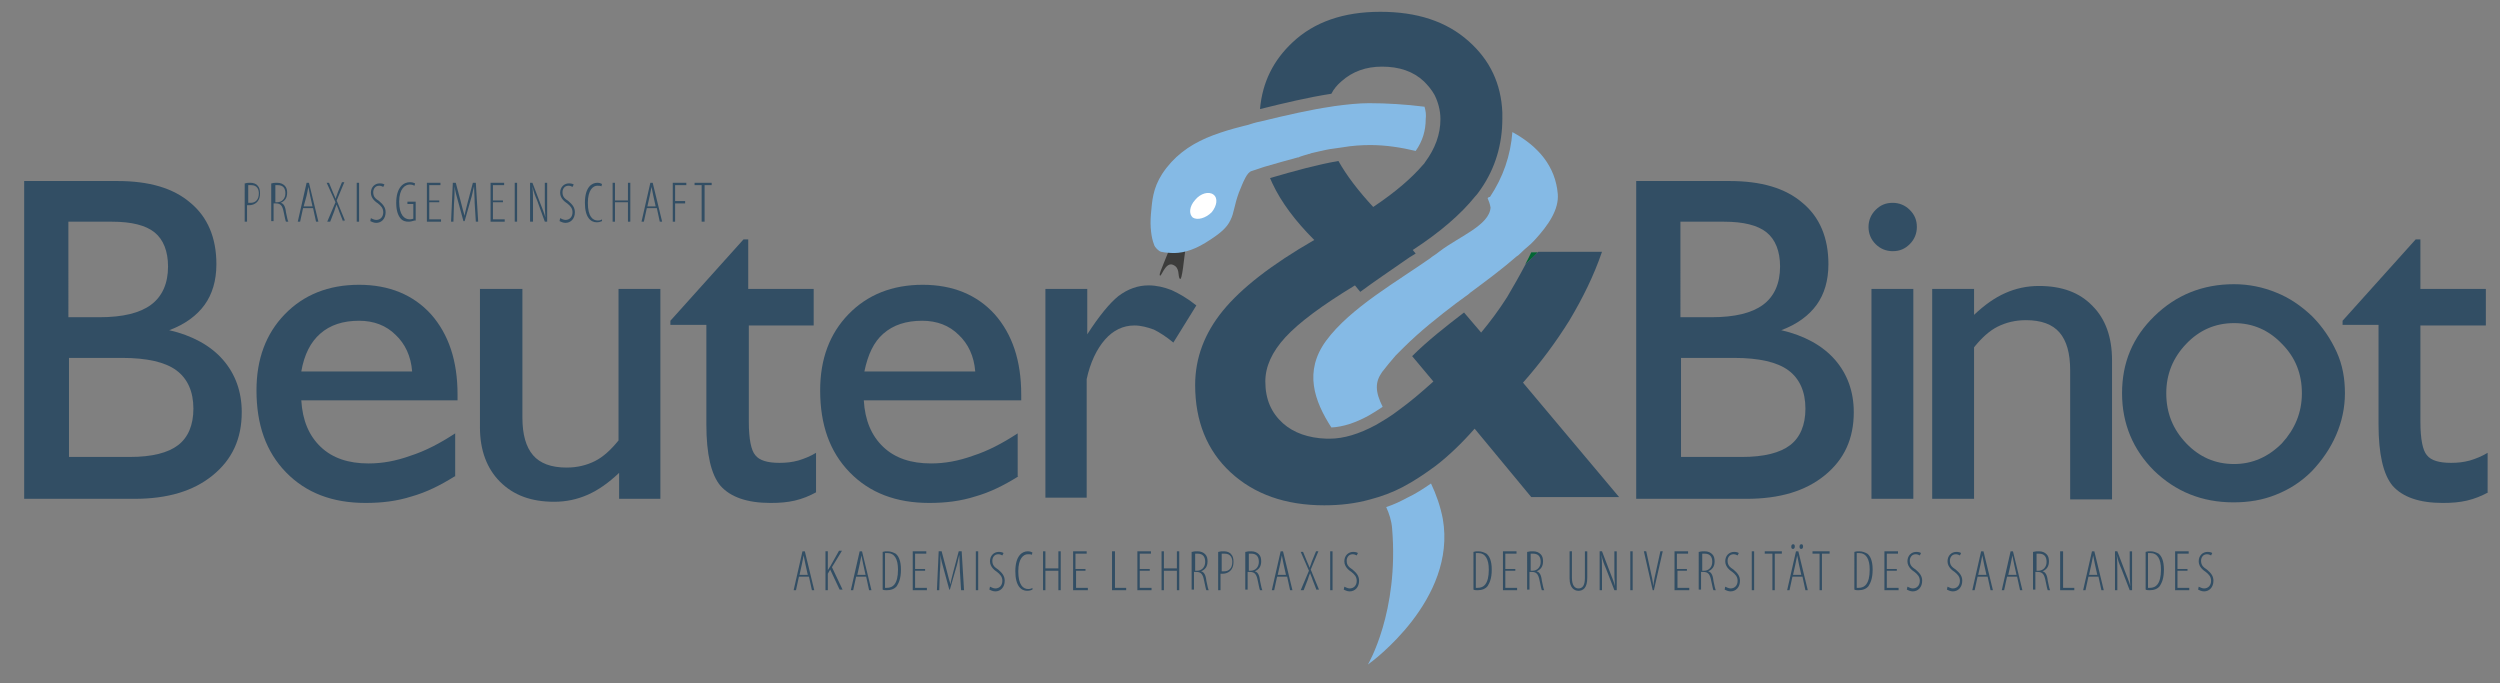 <?xml version="1.0" encoding="utf-8"?>
<!-- Generator: Adobe Illustrator 27.8.0, SVG Export Plug-In . SVG Version: 6.00 Build 0)  -->
<svg version="1.1" id="Layer_1" xmlns="http://www.w3.org/2000/svg" xmlns:xlink="http://www.w3.org/1999/xlink" x="0px" y="0px"
	 viewBox="0 0 424 115.9" style="enable-background:new 0 0 424 115.9;" xml:space="preserve">
<rect x="0" y="0" width="424" height="115.9" fill="#808080" stroke="none"/>
<style type="text/css">
	.st0{fill:#026634;}
	.st1{fill:#85BAE5;}
	.st2{fill:#324E64;}
	.st3{fill:#3C3C3B;}
	.st4{fill:#FFFFFF;}
</style>
<g>
	<g>
		<path class="st0" d="M258.7,44.8c0.8-0.7,1.5-1.3,2.1-2h-1.1C259.4,43.4,259.1,44.1,258.7,44.8z"/>
		<g>
			<path class="st1" d="M235.1,86c0.5,1.1,0.9,2.3,1,3.6c1.2,14.2-4.1,23.1-4.1,23.1c0.6-0.4,15.1-11,12.7-24.7
				c-0.4-2.1-1.1-4.1-2-6c-1.3,0.9-2.7,1.8-4,2.4C237.4,85.1,236.3,85.6,235.1,86z"/>
			<path class="st1" d="M252.3,33.6c0.2,0.5,0.4,1,0.5,1.6c-0.2,3-5.3,4.9-8.6,7.4c-0.4,0.3-0.9,0.7-1.4,1l0,0l-0.1,0.1
				c-5.5,3.9-13.7,8.5-17.8,14.1c-3.8,5.2-2,10.2,0.9,14.7c2-0.1,4.1-0.8,6.3-2c0.7-0.4,1.5-0.9,2.4-1.5c-1.3-2.6-1.3-4.2-0.1-5.9
				c0.7-0.9,1.5-1.9,2.3-2.8l0,0L238,59c2.8-2.8,6.1-5.4,9-7.6l1.5-1.1l0,0c0.3-0.2,0.6-0.4,0.9-0.7c2.7-2,5.4-4,7.8-6.1l0,0
				l0.3-0.2c0.7-0.7,1.4-1.3,2.1-1.9l0.6-0.6h0c2.5-2.7,4.2-5.3,4-7.9c-0.4-4.7-3.3-8.1-7.7-10.5c-0.3,4-1.6,7.7-3.8,11
				C252.5,33.4,252.4,33.5,252.3,33.6z"/>
		</g>
	</g>
	<g>
		<path class="st2" d="M258.3,64.9c3-3.4,5.6-6.9,7.9-10.6c2.2-3.7,4.1-7.5,5.5-11.6h-10.8c-0.7,0.7-1.4,1.4-2.1,2
			c-1.1,2.1-2.2,4-3.2,5.7c-1.4,2.2-2.9,4.2-4.4,6l-2.9-3.4c-3,2.3-6.2,4.8-8.8,7.4l3.6,4.3c-2.1,1.9-4,3.5-5.8,4.8
			c-1.4,1.1-2.8,1.9-4,2.6c-2.8,1.5-5.4,2.3-7.8,2.3c-0.2,0-0.4,0-0.5,0c-3.1-0.1-5.6-1-7.4-2.6c-2-1.8-3-4.1-3-7.1
			c0-2.5,1.1-5,3.4-7.5c2.3-2.5,6.2-5.4,11.8-8.8l0.9,1.1c2.4-1.8,5-3.5,7.4-5.2c0.7-0.5,1.3-0.9,2-1.3l-0.5-0.6
			c4.6-3,8.1-6,10.6-9.1c0.4-0.4,0.7-0.9,1-1.3c2.4-3.5,3.6-7.5,3.6-11.9c0-0.3,0-0.7,0-1c-0.2-4.9-2.1-8.9-5.7-12.1
			c-3.8-3.4-8.8-5-15-5s-11.2,1.7-14.9,5.2c-3.2,3-5.1,6.7-5.5,11.3c4-1,8.2-2,12.1-2.6c0.4-0.8,1-1.5,1.7-2.1
			c1.9-1.7,4.2-2.5,6.9-2.5c2.9,0,5.3,0.8,7.1,2.5c0.7,0.7,1.3,1.4,1.8,2.3c0.6,1.2,1,2.6,1,4.1c0,2.6-0.9,5-2.6,7.3
			c-0.1,0.2-0.2,0.3-0.4,0.5c-1.8,2.1-4.5,4.5-8.4,7.1c-2.5-2.7-4.5-5.3-5.9-7.8c-3.5,0.6-7.5,1.7-11.6,2.9c0.1,0.3,0.3,0.6,0.4,0.9
			c1.5,3.2,3.9,6.4,7.1,9.6c-7.3,4.2-12.4,8.2-15.5,12c-3.1,3.8-4.7,8-4.7,12.6c0,6.1,2,11.1,6,14.8c4,3.7,9.3,5.6,15.9,5.6
			c2.7,0,5.3-0.3,7.8-1c1.9-0.5,3.8-1.2,5.5-2.1c1.9-1,3.7-2.2,5.6-3.6c2.2-1.7,4.4-3.8,6.6-6.3l9.6,11.6h14.9L258.3,64.9z"/>
	</g>
	<g>
		<g>
			<g>
				<path class="st3" d="M202.1,36.3c0,0-0.6,3.7-1,5.6c-0.3,1.9-0.6,5.8-1,5.4c-0.4-0.5,0.1-1.9-1.2-2.4c-1.3-0.5-2,2.3-2.2,1.8
					c-0.2-0.4,1.4-3.4,1.9-5.4c0.5-2,0.4-5,0.4-5L202.1,36.3z"/>
			</g>
		</g>
		<g>
			<path class="st1" d="M241.6,18.1c-3.2-0.4-6.4-0.6-9.4-0.6c-1.7,0-3.7,0.2-5.9,0.5l-0.6,0.1c-3.4,0.5-7.4,1.4-11.9,2.5
				c0,0-0.7,0.1-2.2,0.6c0,0-4,0.9-7,2.2c-3,1.3-5.6,3.2-7.5,6.1c-1.6,2.5-1.7,4.6-1.9,6.8c-0.2,2.2,0.1,4.1,0.5,5.1
				c0.1,0.4,0.3,0.6,0.6,0.9c0.4,0.4,0.6,0.5,2.3,0.6c1.6,0.1,3.5-0.3,5.8-1.7c2.6-1.6,3.7-2.6,4.3-3.9c0.6-1.2,0.6-2.4,1.4-4.6
				c0.8-2,1.4-3.5,2.2-3.7l2.1-0.7c2-0.6,3.9-1.1,5.7-1.6c0.1,0,0.2,0,0.3-0.1c0.2-0.1,0.4-0.1,0.6-0.2c0.3-0.1,0.7-0.2,1-0.3
				c0.1,0,0.2,0,0.3-0.1c0.4-0.1,0.8-0.2,1.3-0.3c0,0,0,0,0,0c0.9-0.2,1.7-0.4,2.6-0.5c0,0,0,0,0,0l1.4-0.2l0,0
				c1.7-0.3,3.4-0.4,4.8-0.4c2.6,0,5.2,0.4,7.7,1c1.2-1.7,1.7-3.5,1.7-5.4C241.9,19.5,241.8,18.8,241.6,18.1z"/>
			<g>
				<path class="st4" d="M202.7,33.9c-1,1.1-1.1,2.4-0.4,3c0.8,0.5,2.2,0.1,3.2-0.9c0.9-1.1,1.1-2.4,0.3-3
					C205,32.4,203.6,32.8,202.7,33.9z"/>
			</g>
		</g>
	</g>
	<g>
		<g>
			<path class="st2" d="M4.1,84.6V30.7h15.8c5.4,0,9.5,1.2,12.4,3.7c2.9,2.4,4.4,5.9,4.4,10.4c0,2.8-0.7,5.1-2,6.9
				c-1.3,1.8-3.3,3.3-6,4.3c3.9,0.9,7,2.6,9.1,5c2.1,2.4,3.2,5.4,3.2,8.9c0,4.5-1.6,8-4.9,10.7c-3.3,2.7-7.7,4-13.3,4H4.1z
				 M11.7,53.8h5.2c3.9,0,6.8-0.7,8.7-2.1c1.9-1.4,2.9-3.6,2.9-6.5c0-2.6-0.8-4.6-2.3-5.8c-1.5-1.2-3.9-1.8-7.2-1.8h-7.4V53.8z
				 M11.7,60.8v16.7H22c3.8,0,6.5-0.7,8.2-2c1.7-1.3,2.6-3.4,2.6-6.2c0-2.9-1-5.1-2.9-6.5c-1.9-1.4-5-2.1-9.2-2.1H11.7z"/>
			<path class="st2" d="M77.1,80.8c-2.4,1.5-4.8,2.7-7.3,3.4c-2.5,0.8-5.1,1.1-7.8,1.1c-5.6,0-10.1-1.7-13.5-5.2
				c-3.4-3.5-5-8.1-5-13.9c0-5.3,1.6-9.6,4.8-12.9c3.2-3.3,7.4-5,12.6-5c5.1,0,9.2,1.7,12.2,5c3,3.4,4.5,7.9,4.5,13.6v1H51.1
				c0.2,3.4,1.3,6,3.3,7.9c2,1.9,4.7,2.8,8.1,2.8c2.3,0,4.6-0.4,7.1-1.3c2.5-0.8,5-2.1,7.6-3.8V80.8z M51.1,63h18.8
				c-0.2-2.6-1.2-4.7-2.8-6.2c-1.6-1.6-3.7-2.4-6.2-2.4c-2.7,0-4.9,0.7-6.6,2.2C52.7,58,51.6,60.1,51.1,63z"/>
			<path class="st2" d="M105,80.2c-1.8,1.7-3.5,2.9-5.3,3.7c-1.8,0.8-3.7,1.2-5.7,1.2c-3.9,0-6.9-1.1-9.2-3.4
				c-2.2-2.2-3.4-5.3-3.4-9.2V49h7.2v21.8c0,2.9,0.6,5,1.8,6.4c1.2,1.4,3.1,2.1,5.7,2.1c1.8,0,3.4-0.4,4.8-1.1
				c1.4-0.7,2.7-1.9,4-3.5V49h7.1v35.6H105V80.2z"/>
			<path class="st2" d="M138.4,83.5c-1.1,0.6-2.3,1.1-3.6,1.4c-1.3,0.3-2.6,0.4-4.1,0.4c-4,0-6.8-1-8.5-2.9
				c-1.6-1.9-2.4-5.4-2.4-10.4V55.1h-6.1v-0.7l12.4-13.8h0.8V49h11.1v6.2H127v16.3c0,3,0.4,4.9,1.1,5.7c0.7,0.9,2.1,1.3,4.1,1.3
				c1.1,0,2.1-0.1,3.2-0.4c1-0.3,2-0.7,3-1.3V83.5z"/>
			<path class="st2" d="M172.7,80.8c-2.4,1.5-4.8,2.7-7.3,3.4c-2.5,0.8-5.1,1.1-7.8,1.1c-5.6,0-10.1-1.7-13.5-5.2
				c-3.4-3.5-5-8.1-5-13.9c0-5.3,1.6-9.6,4.8-12.9c3.2-3.3,7.4-5,12.6-5c5.1,0,9.2,1.7,12.2,5c3,3.4,4.5,7.9,4.5,13.6v1h-26.7
				c0.2,3.4,1.3,6,3.3,7.9c2,1.9,4.7,2.8,8.1,2.8c2.3,0,4.6-0.4,7.1-1.3c2.5-0.8,5-2.1,7.6-3.8V80.8z M146.6,63h18.8
				c-0.2-2.6-1.2-4.7-2.8-6.2c-1.6-1.6-3.7-2.4-6.2-2.4c-2.7,0-4.9,0.7-6.6,2.2C148.2,58,147.2,60.1,146.6,63z"/>
			<path class="st2" d="M177.3,84.6V49h7.1v7.7c2-3.1,3.8-5.3,5.3-6.5c1.6-1.2,3.3-1.8,5.1-1.8c1.3,0,2.6,0.3,3.9,0.8
				c1.3,0.6,2.7,1.4,4.2,2.6l-3.9,6.3c-1.2-1-2.3-1.7-3.3-2.2c-1.1-0.4-2.2-0.7-3.3-0.7c-1.9,0-3.6,0.8-5,2.4
				c-1.4,1.6-2.5,3.9-3.1,6.7v20.1H177.3z"/>
			<path class="st2" d="M277.5,84.6V30.7h15.8c5.4,0,9.5,1.2,12.4,3.7c2.9,2.4,4.4,5.9,4.4,10.4c0,2.8-0.7,5.1-2,6.9s-3.3,3.3-6,4.3
				c3.9,0.9,7,2.6,9.1,5c2.1,2.4,3.2,5.4,3.2,8.9c0,4.5-1.6,8-4.9,10.7c-3.3,2.7-7.7,4-13.3,4H277.5z M285.1,53.8h5.2
				c3.9,0,6.8-0.7,8.7-2.1c1.9-1.4,2.9-3.6,2.9-6.5c0-2.6-0.8-4.6-2.3-5.8c-1.5-1.2-3.9-1.8-7.2-1.8h-7.4V53.8z M285.1,60.8v16.7
				h10.3c3.8,0,6.5-0.7,8.2-2c1.7-1.3,2.6-3.4,2.6-6.2c0-2.9-1-5.1-2.9-6.5c-1.9-1.4-5-2.1-9.2-2.1H285.1z"/>
			<path class="st2" d="M316.9,38.5c0-1.1,0.4-2.1,1.2-2.9c0.8-0.8,1.7-1.2,2.9-1.2c1.1,0,2.1,0.4,2.9,1.2c0.8,0.8,1.2,1.7,1.2,2.9
				c0,1.1-0.4,2.1-1.2,2.9c-0.8,0.8-1.7,1.2-2.9,1.2c-1.1,0-2.1-0.4-2.9-1.2C317.3,40.6,316.9,39.6,316.9,38.5z M317.4,84.6V49h7.1
				v35.6H317.4z"/>
			<path class="st2" d="M327.7,84.6V49h7.1v4.4c1.8-1.7,3.5-2.9,5.3-3.7c1.8-0.8,3.7-1.2,5.7-1.2c3.9,0,6.9,1.1,9.1,3.4
				c2.2,2.2,3.3,5.3,3.3,9.2v23.6h-7.1V62.8c0-2.9-0.6-5-1.8-6.4c-1.2-1.4-3.1-2.1-5.7-2.1c-1.8,0-3.4,0.4-4.8,1.1
				c-1.4,0.7-2.7,1.9-4,3.5v25.7H327.7z"/>
			<path class="st2" d="M359.9,66.7c0-5.2,1.8-9.5,5.5-13.1c3.7-3.6,8.2-5.4,13.5-5.4c2.5,0,4.9,0.5,7.1,1.4c2.3,0.9,4.3,2.3,6.1,4
				c1.8,1.8,3.2,3.9,4.2,6.1c1,2.2,1.4,4.5,1.4,7c0,2.4-0.5,4.8-1.5,7.1c-1,2.3-2.4,4.3-4.1,6.1c-1.8,1.8-3.8,3.1-6.1,4
				c-2.2,0.9-4.6,1.3-7.2,1.3c-5.3,0-9.8-1.8-13.5-5.4C361.8,76.3,359.9,71.9,359.9,66.7z M367.4,66.7c0,3.3,1.1,6.1,3.4,8.5
				c2.2,2.3,4.9,3.5,8.1,3.5c3.1,0,5.8-1.2,8.1-3.5c2.2-2.4,3.4-5.2,3.4-8.5c0-3.3-1.1-6.1-3.4-8.4c-2.2-2.3-4.9-3.5-8.1-3.5
				c-3.2,0-5.9,1.2-8.1,3.5C368.5,60.7,367.4,63.5,367.4,66.7z"/>
			<path class="st2" d="M422,83.5c-1.1,0.6-2.3,1.1-3.6,1.4c-1.3,0.3-2.6,0.4-4.1,0.4c-4,0-6.8-1-8.5-2.9c-1.6-1.9-2.4-5.4-2.4-10.4
				V55.1h-6.1v-0.7l12.4-13.8h0.8V49h11.1v6.2h-11.1v16.3c0,3,0.4,4.9,1.1,5.7c0.7,0.9,2.1,1.3,4.1,1.3c1.1,0,2.1-0.1,3.2-0.4
				c1-0.3,2-0.7,3-1.3V83.5z"/>
		</g>
	</g>
</g>
<g>
	<path class="st2" d="M135.5,97.8l-0.5,2.3h-0.4l1.5-6.6h0.4l1.6,6.6h-0.4l-0.5-2.3H135.5z M137,97.5l-0.4-1.8
		c-0.1-0.5-0.2-1-0.3-1.5h0c-0.1,0.5-0.2,1-0.3,1.5l-0.4,1.8H137z"/>
	<path class="st2" d="M140,93.5h0.4v3.2h0c0.2-0.3,0.3-0.5,0.5-0.8l1.4-2.5h0.5l-1.7,2.8l1.8,3.8h-0.5l-1.6-3.4l-0.4,0.7v2.8H140
		V93.5z"/>
	<path class="st2" d="M145.2,97.8l-0.5,2.3h-0.4l1.5-6.6h0.4l1.6,6.6h-0.4l-0.5-2.3H145.2z M146.8,97.5l-0.4-1.8
		c-0.1-0.5-0.2-1-0.3-1.5h0c-0.1,0.5-0.2,1-0.3,1.5l-0.4,1.8H146.8z"/>
	<path class="st2" d="M149.7,93.6c0.3-0.1,0.5-0.1,0.8-0.1c0.6,0,1,0.2,1.4,0.4c0.5,0.4,0.9,1.2,0.9,2.7c0,1.6-0.4,2.3-0.7,2.8
		c-0.4,0.5-1,0.7-1.7,0.7c-0.2,0-0.5,0-0.7-0.1V93.6z M150.1,99.7c0.1,0,0.3,0,0.3,0c1,0,1.9-0.6,1.9-3.1c0-1.8-0.6-2.8-1.8-2.8
		c-0.1,0-0.3,0-0.4,0V99.7z"/>
	<path class="st2" d="M156.9,96.8h-1.7v2.9h2v0.4h-2.4v-6.6h2.3v0.4h-1.9v2.6h1.7V96.8z"/>
	<path class="st2" d="M162.8,96.9c0-1-0.1-2-0.1-2.8h0c-0.2,0.7-0.3,1.5-0.6,2.4l-1,3.5H161l-0.9-3.3c-0.3-1-0.5-1.8-0.6-2.6h0
		c0,0.8,0,1.8-0.1,2.9l-0.1,3.1h-0.4l0.3-6.6h0.5l0.9,3.4c0.2,0.9,0.4,1.5,0.6,2.2h0c0.1-0.8,0.3-1.3,0.5-2.2l0.9-3.4h0.5l0.4,6.6
		H163L162.8,96.9z"/>
	<path class="st2" d="M165.9,93.5v6.6h-0.4v-6.6H165.9z"/>
	<path class="st2" d="M167.9,99.5c0.2,0.1,0.6,0.3,0.9,0.3c0.7,0,1.2-0.5,1.2-1.3c0-0.7-0.4-1.1-0.9-1.5c-0.3-0.2-1.2-0.8-1.2-1.8
		c0-1,0.7-1.6,1.5-1.6c0.4,0,0.7,0.1,0.8,0.2l-0.2,0.4c-0.2-0.1-0.4-0.2-0.7-0.2c-0.7,0-1,0.6-1,1.1c0,0.8,0.4,1.1,1,1.5
		c0.7,0.6,1.1,1.1,1.1,1.9c0,1.1-0.7,1.8-1.6,1.8c-0.4,0-0.8-0.2-1-0.3L167.9,99.5z"/>
	<path class="st2" d="M175.1,100c-0.2,0.1-0.5,0.2-0.9,0.2c-1,0-2-0.8-2-3.3c0-2.7,1.2-3.4,2.1-3.4c0.4,0,0.6,0.1,0.8,0.2l-0.1,0.4
		c-0.2-0.1-0.3-0.1-0.7-0.1c-0.7,0-1.6,0.7-1.6,2.9c0,2.3,0.8,3,1.7,3c0.3,0,0.6-0.1,0.7-0.2L175.1,100z"/>
	<path class="st2" d="M177.3,93.5v2.9h2.2v-2.9h0.4v6.6h-0.4v-3.3h-2.2v3.3h-0.4v-6.6H177.3z"/>
	<path class="st2" d="M184.2,96.8h-1.7v2.9h2v0.4H182v-6.6h2.3v0.4h-1.9v2.6h1.7V96.8z"/>
	<path class="st2" d="M188.7,93.5h0.4v6.2h1.9v0.4h-2.4V93.5z"/>
	<path class="st2" d="M195,96.8h-1.7v2.9h2v0.4h-2.4v-6.6h2.3v0.4h-1.9v2.6h1.7V96.8z"/>
	<path class="st2" d="M197.4,93.5v2.9h2.2v-2.9h0.4v6.6h-0.4v-3.3h-2.2v3.3H197v-6.6H197.4z"/>
	<path class="st2" d="M202.2,93.6c0.3-0.1,0.6-0.1,0.9-0.1c0.6,0,1,0.2,1.3,0.5c0.3,0.3,0.4,0.7,0.4,1.2c0,0.9-0.4,1.4-1.1,1.7v0
		c0.5,0.1,0.8,0.6,0.9,1.6c0.2,1,0.3,1.4,0.4,1.6h-0.4c-0.1-0.2-0.2-0.8-0.4-1.7c-0.2-1-0.5-1.4-1.3-1.4h-0.4v3h-0.4V93.6z
		 M202.6,96.8h0.4c0.8,0,1.4-0.6,1.4-1.5c0-0.9-0.4-1.4-1.3-1.4c-0.2,0-0.3,0-0.4,0V96.8z"/>
	<path class="st2" d="M206.7,93.6c0.3-0.1,0.5-0.1,0.9-0.1c0.5,0,1,0.2,1.2,0.5c0.3,0.3,0.4,0.7,0.4,1.3c0,0.5-0.1,0.9-0.3,1.2
		c-0.3,0.5-0.9,0.8-1.5,0.8c-0.2,0-0.3,0-0.4,0v2.8h-0.4V93.6z M207.2,96.9c0.1,0,0.2,0,0.4,0c0.8,0,1.4-0.5,1.4-1.6
		c0-0.7-0.3-1.4-1.3-1.4c-0.2,0-0.4,0-0.5,0V96.9z"/>
	<path class="st2" d="M211.3,93.6c0.3-0.1,0.6-0.1,0.9-0.1c0.6,0,1,0.2,1.3,0.5c0.3,0.3,0.4,0.7,0.4,1.2c0,0.9-0.4,1.4-1.1,1.7v0
		c0.5,0.1,0.8,0.6,0.9,1.6c0.2,1,0.3,1.4,0.4,1.6h-0.4c-0.1-0.2-0.2-0.8-0.4-1.7c-0.2-1-0.5-1.4-1.3-1.4h-0.4v3h-0.4V93.6z
		 M211.7,96.8h0.4c0.8,0,1.4-0.6,1.4-1.5c0-0.9-0.4-1.4-1.3-1.4c-0.2,0-0.3,0-0.4,0V96.8z"/>
	<path class="st2" d="M216.6,97.8l-0.5,2.3h-0.4l1.5-6.6h0.4l1.6,6.6h-0.4l-0.5-2.3H216.6z M218.1,97.5l-0.4-1.8
		c-0.1-0.5-0.2-1-0.3-1.5h0c-0.1,0.5-0.2,1-0.3,1.5l-0.4,1.8H218.1z"/>
	<path class="st2" d="M223.3,100.1l-0.7-1.8c-0.1-0.4-0.3-0.7-0.4-1.1h0c-0.2,0.4-0.3,0.8-0.4,1.1l-0.7,1.8h-0.5l1.4-3.3l-1.4-3.2
		h0.4l0.7,1.7c0.1,0.3,0.3,0.6,0.4,1h0c0.2-0.5,0.3-0.8,0.4-1.1l0.7-1.7h0.4l-1.3,3.1l1.4,3.4H223.3z"/>
	<path class="st2" d="M226,93.5v6.6h-0.4v-6.6H226z"/>
	<path class="st2" d="M228,99.5c0.2,0.1,0.6,0.3,0.9,0.3c0.7,0,1.2-0.5,1.2-1.3c0-0.7-0.4-1.1-0.9-1.5c-0.3-0.2-1.2-0.8-1.2-1.8
		c0-1,0.7-1.6,1.5-1.6c0.4,0,0.7,0.1,0.8,0.2l-0.2,0.4c-0.2-0.1-0.4-0.2-0.7-0.2c-0.7,0-1,0.6-1,1.1c0,0.8,0.4,1.1,1,1.5
		c0.7,0.6,1.1,1.1,1.1,1.9c0,1.1-0.7,1.8-1.6,1.8c-0.4,0-0.8-0.2-1-0.3L228,99.5z"/>
	<path class="st2" d="M249.9,93.6c0.3-0.1,0.5-0.1,0.8-0.1c0.6,0,1,0.2,1.4,0.4c0.5,0.4,0.9,1.2,0.9,2.7c0,1.6-0.4,2.3-0.7,2.8
		c-0.4,0.5-1,0.7-1.7,0.7c-0.2,0-0.5,0-0.7-0.1V93.6z M250.3,99.7c0.1,0,0.3,0,0.3,0c1,0,1.9-0.6,1.9-3.1c0-1.8-0.6-2.8-1.8-2.8
		c-0.1,0-0.3,0-0.4,0V99.7z"/>
	<path class="st2" d="M257,96.8h-1.7v2.9h2v0.4h-2.4v-6.6h2.3v0.4h-1.9v2.6h1.7V96.8z"/>
	<path class="st2" d="M259.1,93.6c0.3-0.1,0.6-0.1,0.9-0.1c0.6,0,1,0.2,1.3,0.5c0.3,0.3,0.4,0.7,0.4,1.2c0,0.9-0.4,1.4-1.1,1.7v0
		c0.5,0.1,0.8,0.6,0.9,1.6c0.2,1,0.3,1.4,0.4,1.6h-0.4c-0.1-0.2-0.2-0.8-0.4-1.7c-0.2-1-0.5-1.4-1.3-1.4h-0.4v3h-0.4V93.6z
		 M259.5,96.8h0.4c0.8,0,1.4-0.6,1.4-1.5c0-0.9-0.4-1.4-1.3-1.4c-0.2,0-0.3,0-0.4,0V96.8z"/>
	<path class="st2" d="M266.6,93.5V98c0,1.3,0.5,1.8,1.1,1.8c0.7,0,1.1-0.5,1.1-1.8v-4.5h0.4V98c0,1.7-0.7,2.2-1.5,2.2
		c-0.7,0-1.5-0.5-1.5-2.1v-4.6H266.6z"/>
	<path class="st2" d="M271.3,100.1v-6.6h0.4l1.3,3.4c0.3,0.8,0.7,1.7,0.9,2.5h0c-0.1-1.2-0.1-1.9-0.1-3v-2.9h0.4v6.6h-0.4l-1.4-3.6
		c-0.3-0.7-0.6-1.4-0.8-2.4h0c0.1,1,0.1,1.7,0.1,3.2v2.8H271.3z"/>
	<path class="st2" d="M276.9,93.5v6.6h-0.4v-6.6H276.9z"/>
	<path class="st2" d="M280.3,100.1l-1.5-6.6h0.4l0.7,3.2c0.2,0.8,0.4,1.8,0.5,2.7h0c0.1-0.9,0.3-1.9,0.5-2.7l0.7-3.2h0.4l-1.5,6.6
		H280.3z"/>
	<path class="st2" d="M286.2,96.8h-1.7v2.9h2v0.4H284v-6.6h2.3v0.4h-1.9v2.6h1.7V96.8z"/>
	<path class="st2" d="M288.2,93.6c0.3-0.1,0.6-0.1,0.9-0.1c0.6,0,1,0.2,1.3,0.5c0.3,0.3,0.4,0.7,0.4,1.2c0,0.9-0.4,1.4-1.1,1.7v0
		c0.5,0.1,0.8,0.6,0.9,1.6c0.2,1,0.3,1.4,0.4,1.6h-0.4c-0.1-0.2-0.2-0.8-0.4-1.7c-0.2-1-0.5-1.4-1.3-1.4h-0.4v3h-0.4V93.6z
		 M288.6,96.8h0.4c0.8,0,1.4-0.6,1.4-1.5c0-0.9-0.4-1.4-1.3-1.4c-0.2,0-0.3,0-0.4,0V96.8z"/>
	<path class="st2" d="M292.6,99.5c0.2,0.1,0.6,0.3,0.9,0.3c0.7,0,1.2-0.5,1.2-1.3c0-0.7-0.4-1.1-0.9-1.5c-0.3-0.2-1.2-0.8-1.2-1.8
		c0-1,0.7-1.6,1.5-1.6c0.4,0,0.7,0.1,0.8,0.2l-0.2,0.4c-0.2-0.1-0.4-0.2-0.7-0.2c-0.7,0-1,0.6-1,1.1c0,0.8,0.4,1.1,1,1.5
		c0.7,0.6,1.1,1.1,1.1,1.9c0,1.1-0.7,1.8-1.6,1.8c-0.4,0-0.8-0.2-1-0.3L292.6,99.5z"/>
	<path class="st2" d="M297.5,93.5v6.6h-0.4v-6.6H297.5z"/>
	<path class="st2" d="M300.5,93.9h-1.2v-0.4h2.9v0.4h-1.2v6.2h-0.4V93.9z"/>
	<path class="st2" d="M304,97.8l-0.5,2.3h-0.4l1.5-6.6h0.4l1.6,6.6h-0.4l-0.5-2.3H304z M303.8,92.7c0-0.2,0.1-0.4,0.3-0.4
		c0.2,0,0.3,0.1,0.3,0.4c0,0.2-0.1,0.4-0.3,0.4C303.9,93.1,303.8,93,303.8,92.7z M305.5,97.5l-0.4-1.8c-0.1-0.5-0.2-1-0.3-1.5h0
		c-0.1,0.5-0.2,1-0.3,1.5l-0.4,1.8H305.5z M305.2,92.7c0-0.2,0.1-0.4,0.3-0.4c0.2,0,0.3,0.1,0.3,0.4c0,0.2-0.1,0.4-0.3,0.4
		C305.3,93.1,305.2,93,305.2,92.7z"/>
	<path class="st2" d="M308.6,93.9h-1.2v-0.4h2.9v0.4H309v6.2h-0.4V93.9z"/>
	<path class="st2" d="M314.5,93.6c0.3-0.1,0.5-0.1,0.8-0.1c0.6,0,1,0.2,1.4,0.4c0.5,0.4,0.9,1.2,0.9,2.7c0,1.6-0.4,2.3-0.7,2.8
		c-0.4,0.5-1,0.7-1.7,0.7c-0.2,0-0.5,0-0.7-0.1V93.6z M314.9,99.7c0.1,0,0.3,0,0.3,0c1,0,1.9-0.6,1.9-3.1c0-1.8-0.6-2.8-1.8-2.8
		c-0.1,0-0.3,0-0.4,0V99.7z"/>
	<path class="st2" d="M321.7,96.8h-1.7v2.9h2v0.4h-2.4v-6.6h2.3v0.4h-1.9v2.6h1.7V96.8z"/>
	<path class="st2" d="M323.5,99.5c0.2,0.1,0.6,0.3,0.9,0.3c0.7,0,1.2-0.5,1.2-1.3c0-0.7-0.4-1.1-0.9-1.5c-0.3-0.2-1.2-0.8-1.2-1.8
		c0-1,0.7-1.6,1.5-1.6c0.4,0,0.7,0.1,0.8,0.2l-0.2,0.4c-0.2-0.1-0.4-0.2-0.7-0.2c-0.7,0-1,0.6-1,1.1c0,0.8,0.4,1.1,1,1.5
		c0.7,0.6,1.1,1.1,1.1,1.9c0,1.1-0.7,1.8-1.6,1.8c-0.4,0-0.8-0.2-1-0.3L323.5,99.5z"/>
	<path class="st2" d="M330.3,99.5c0.2,0.1,0.6,0.3,0.9,0.3c0.7,0,1.2-0.5,1.2-1.3c0-0.7-0.4-1.1-0.9-1.5c-0.3-0.2-1.2-0.8-1.2-1.8
		c0-1,0.7-1.6,1.5-1.6c0.4,0,0.7,0.1,0.8,0.2l-0.2,0.4c-0.2-0.1-0.4-0.2-0.7-0.2c-0.7,0-1,0.6-1,1.1c0,0.8,0.4,1.1,1,1.5
		c0.7,0.6,1.1,1.1,1.1,1.9c0,1.1-0.7,1.8-1.6,1.8c-0.4,0-0.8-0.2-1-0.3L330.3,99.5z"/>
	<path class="st2" d="M335.4,97.8l-0.5,2.3h-0.4l1.5-6.6h0.4l1.6,6.6h-0.4l-0.5-2.3H335.4z M336.9,97.5l-0.4-1.8
		c-0.1-0.5-0.2-1-0.3-1.5h0c-0.1,0.5-0.2,1-0.3,1.5l-0.4,1.8H336.9z"/>
	<path class="st2" d="M340.4,97.8l-0.5,2.3h-0.4l1.5-6.6h0.4l1.6,6.6h-0.4l-0.5-2.3H340.4z M342,97.5l-0.4-1.8
		c-0.1-0.5-0.2-1-0.3-1.5h0c-0.1,0.5-0.2,1-0.3,1.5l-0.4,1.8H342z"/>
	<path class="st2" d="M344.9,93.6c0.3-0.1,0.6-0.1,0.9-0.1c0.6,0,1,0.2,1.3,0.5c0.3,0.3,0.4,0.7,0.4,1.2c0,0.9-0.4,1.4-1.1,1.7v0
		c0.5,0.1,0.8,0.6,0.9,1.6c0.2,1,0.3,1.4,0.4,1.6h-0.4c-0.1-0.2-0.2-0.8-0.4-1.7c-0.2-1-0.5-1.4-1.3-1.4h-0.4v3h-0.4V93.6z
		 M345.3,96.8h0.4c0.8,0,1.4-0.6,1.4-1.5c0-0.9-0.4-1.4-1.3-1.4c-0.2,0-0.3,0-0.4,0V96.8z"/>
	<path class="st2" d="M349.5,93.5h0.4v6.2h1.9v0.4h-2.4V93.5z"/>
	<path class="st2" d="M354.2,97.8l-0.5,2.3h-0.4l1.5-6.6h0.4l1.6,6.6h-0.4l-0.5-2.3H354.2z M355.7,97.5l-0.4-1.8
		c-0.1-0.5-0.2-1-0.3-1.5h0c-0.1,0.5-0.2,1-0.3,1.5l-0.4,1.8H355.7z"/>
	<path class="st2" d="M358.7,100.1v-6.6h0.4l1.3,3.4c0.3,0.8,0.7,1.7,0.9,2.5h0c-0.1-1.2-0.1-1.9-0.1-3v-2.9h0.4v6.6h-0.4l-1.4-3.6
		c-0.3-0.7-0.6-1.4-0.8-2.4h0c0.1,1,0.1,1.7,0.1,3.2v2.8H358.7z"/>
	<path class="st2" d="M363.9,93.6c0.3-0.1,0.5-0.1,0.8-0.1c0.6,0,1,0.2,1.4,0.4c0.5,0.4,0.9,1.2,0.9,2.7c0,1.6-0.4,2.3-0.7,2.8
		c-0.4,0.5-1,0.7-1.7,0.7c-0.2,0-0.5,0-0.7-0.1V93.6z M364.3,99.7c0.1,0,0.3,0,0.3,0c1,0,1.9-0.6,1.9-3.1c0-1.8-0.6-2.8-1.8-2.8
		c-0.1,0-0.3,0-0.4,0V99.7z"/>
	<path class="st2" d="M371,96.8h-1.7v2.9h2v0.4h-2.4v-6.6h2.3v0.4h-1.9v2.6h1.7V96.8z"/>
	<path class="st2" d="M372.9,99.5c0.2,0.1,0.6,0.3,0.9,0.3c0.7,0,1.2-0.5,1.2-1.3c0-0.7-0.4-1.1-0.9-1.5c-0.3-0.2-1.2-0.8-1.2-1.8
		c0-1,0.7-1.6,1.5-1.6c0.4,0,0.7,0.1,0.8,0.2l-0.2,0.4c-0.2-0.1-0.4-0.2-0.7-0.2c-0.7,0-1,0.6-1,1.1c0,0.8,0.4,1.1,1,1.5
		c0.7,0.6,1.1,1.1,1.1,1.9c0,1.1-0.7,1.8-1.6,1.8c-0.4,0-0.8-0.2-1-0.3L372.9,99.5z"/>
</g>
<g>
	<path class="st2" d="M41.6,31.1c0.3-0.1,0.5-0.1,0.9-0.1c0.5,0,1,0.2,1.2,0.5c0.3,0.3,0.4,0.7,0.4,1.3c0,0.5-0.1,0.9-0.3,1.2
		c-0.3,0.5-0.9,0.8-1.5,0.8c-0.2,0-0.3,0-0.4,0v2.8h-0.4V31.1z M42.1,34.4c0.1,0,0.2,0,0.4,0c0.8,0,1.4-0.5,1.4-1.6
		c0-0.7-0.3-1.4-1.3-1.4c-0.2,0-0.4,0-0.5,0V34.4z"/>
	<path class="st2" d="M46.1,31.1C46.4,31,46.7,31,47,31c0.6,0,1,0.2,1.3,0.5c0.3,0.3,0.4,0.7,0.4,1.2c0,0.9-0.4,1.4-1.1,1.7v0
		c0.5,0.1,0.8,0.6,0.9,1.6c0.2,1,0.3,1.4,0.4,1.6h-0.4c-0.1-0.2-0.2-0.8-0.4-1.7c-0.2-1-0.5-1.4-1.3-1.4h-0.4v3h-0.4V31.1z
		 M46.6,34.3h0.4c0.8,0,1.4-0.6,1.4-1.5c0-0.9-0.4-1.4-1.3-1.4c-0.2,0-0.3,0-0.4,0V34.3z"/>
	<path class="st2" d="M51.4,35.3l-0.5,2.3h-0.4l1.5-6.6h0.4l1.6,6.6h-0.4l-0.5-2.3H51.4z M53,35l-0.4-1.8c-0.1-0.5-0.2-1-0.3-1.5h0
		c-0.1,0.5-0.2,1-0.3,1.5L51.5,35H53z"/>
	<path class="st2" d="M58.2,37.6l-0.7-1.8c-0.1-0.4-0.3-0.7-0.4-1.1h0c-0.2,0.4-0.3,0.8-0.4,1.1l-0.7,1.8h-0.5l1.4-3.3L55.4,31h0.4
		l0.7,1.7c0.1,0.3,0.3,0.6,0.4,1h0c0.2-0.5,0.3-0.8,0.4-1.1l0.7-1.7h0.4l-1.3,3.1l1.4,3.4H58.2z"/>
	<path class="st2" d="M60.9,31v6.6h-0.4V31H60.9z"/>
	<path class="st2" d="M62.9,37c0.2,0.1,0.6,0.3,0.9,0.3c0.7,0,1.2-0.5,1.2-1.3c0-0.7-0.4-1.1-0.9-1.5c-0.3-0.2-1.2-0.8-1.2-1.8
		c0-1,0.7-1.6,1.5-1.6c0.4,0,0.7,0.1,0.8,0.2l-0.2,0.4c-0.2-0.1-0.4-0.2-0.7-0.2c-0.7,0-1,0.6-1,1.1c0,0.8,0.4,1.1,1,1.5
		c0.7,0.6,1.1,1.1,1.1,1.9c0,1.1-0.7,1.8-1.6,1.8c-0.4,0-0.8-0.2-1-0.3L62.9,37z"/>
	<path class="st2" d="M70.3,37.4c-0.3,0.1-0.7,0.2-1,0.2c-0.5,0-1-0.1-1.4-0.6c-0.4-0.5-0.7-1.3-0.7-2.6c0-2.7,1.3-3.5,2.3-3.5
		c0.4,0,0.7,0.1,0.9,0.2l-0.1,0.4c-0.2-0.1-0.4-0.2-0.8-0.2c-0.8,0-1.8,0.7-1.8,2.9c0,2.3,0.9,3,1.8,3c0.3,0,0.5-0.1,0.6-0.1v-2.5
		h-1v-0.4h1.4V37.4z"/>
	<path class="st2" d="M74.5,34.3h-1.7v2.9h2v0.4h-2.4V31h2.3v0.4h-1.9V34h1.7V34.3z"/>
	<path class="st2" d="M80.5,34.4c0-1-0.1-2-0.1-2.8h0c-0.2,0.7-0.3,1.5-0.6,2.4l-1,3.5h-0.2l-0.9-3.3c-0.3-1-0.5-1.8-0.6-2.6h0
		c0,0.8,0,1.8-0.1,2.9l-0.1,3.1h-0.4l0.3-6.6h0.5l0.9,3.4c0.2,0.9,0.4,1.5,0.6,2.2h0c0.1-0.8,0.3-1.3,0.5-2.2l0.9-3.4h0.5l0.4,6.6
		h-0.4L80.5,34.4z"/>
	<path class="st2" d="M85.3,34.3h-1.7v2.9h2v0.4h-2.4V31h2.3v0.4h-1.9V34h1.7V34.3z"/>
	<path class="st2" d="M87.7,31v6.6h-0.4V31H87.7z"/>
	<path class="st2" d="M89.9,37.6V31h0.4l1.3,3.4c0.3,0.8,0.7,1.7,0.9,2.5h0c-0.1-1.2-0.1-1.9-0.1-3V31h0.4v6.6h-0.4L91.1,34
		c-0.3-0.7-0.6-1.4-0.8-2.4h0c0.1,1,0.1,1.7,0.1,3.2v2.8H89.9z"/>
	<path class="st2" d="M95,37c0.2,0.1,0.6,0.3,0.9,0.3c0.7,0,1.2-0.5,1.2-1.3c0-0.7-0.4-1.1-0.9-1.5c-0.3-0.2-1.2-0.8-1.2-1.8
		c0-1,0.7-1.6,1.5-1.6c0.4,0,0.7,0.1,0.8,0.2l-0.2,0.4c-0.2-0.1-0.4-0.2-0.7-0.2c-0.7,0-1,0.6-1,1.1c0,0.8,0.4,1.1,1,1.5
		c0.7,0.6,1.1,1.1,1.1,1.9c0,1.1-0.7,1.8-1.6,1.8c-0.4,0-0.8-0.2-1-0.3L95,37z"/>
	<path class="st2" d="M102.1,37.5c-0.2,0.1-0.5,0.2-0.9,0.2c-1,0-2-0.8-2-3.3c0-2.7,1.2-3.4,2.1-3.4c0.4,0,0.6,0.1,0.8,0.2l-0.1,0.4
		c-0.2-0.1-0.3-0.1-0.7-0.1c-0.7,0-1.6,0.7-1.6,2.9c0,2.3,0.8,3,1.7,3c0.3,0,0.6-0.1,0.7-0.2L102.1,37.5z"/>
	<path class="st2" d="M104.3,31V34h2.2V31h0.4v6.6h-0.4v-3.3h-2.2v3.3h-0.4V31H104.3z"/>
	<path class="st2" d="M109.7,35.3l-0.5,2.3h-0.4l1.5-6.6h0.4l1.6,6.6h-0.4l-0.5-2.3H109.7z M111.2,35l-0.4-1.8
		c-0.1-0.5-0.2-1-0.3-1.5h0c-0.1,0.5-0.2,1-0.3,1.5l-0.4,1.8H111.2z"/>
	<path class="st2" d="M114.1,31h2.3v0.4h-1.9v2.7h1.7v0.4h-1.7v3.1h-0.4V31z"/>
	<path class="st2" d="M119,31.4h-1.2V31h2.9v0.4h-1.2v6.2H119V31.4z"/>
</g>
</svg>
